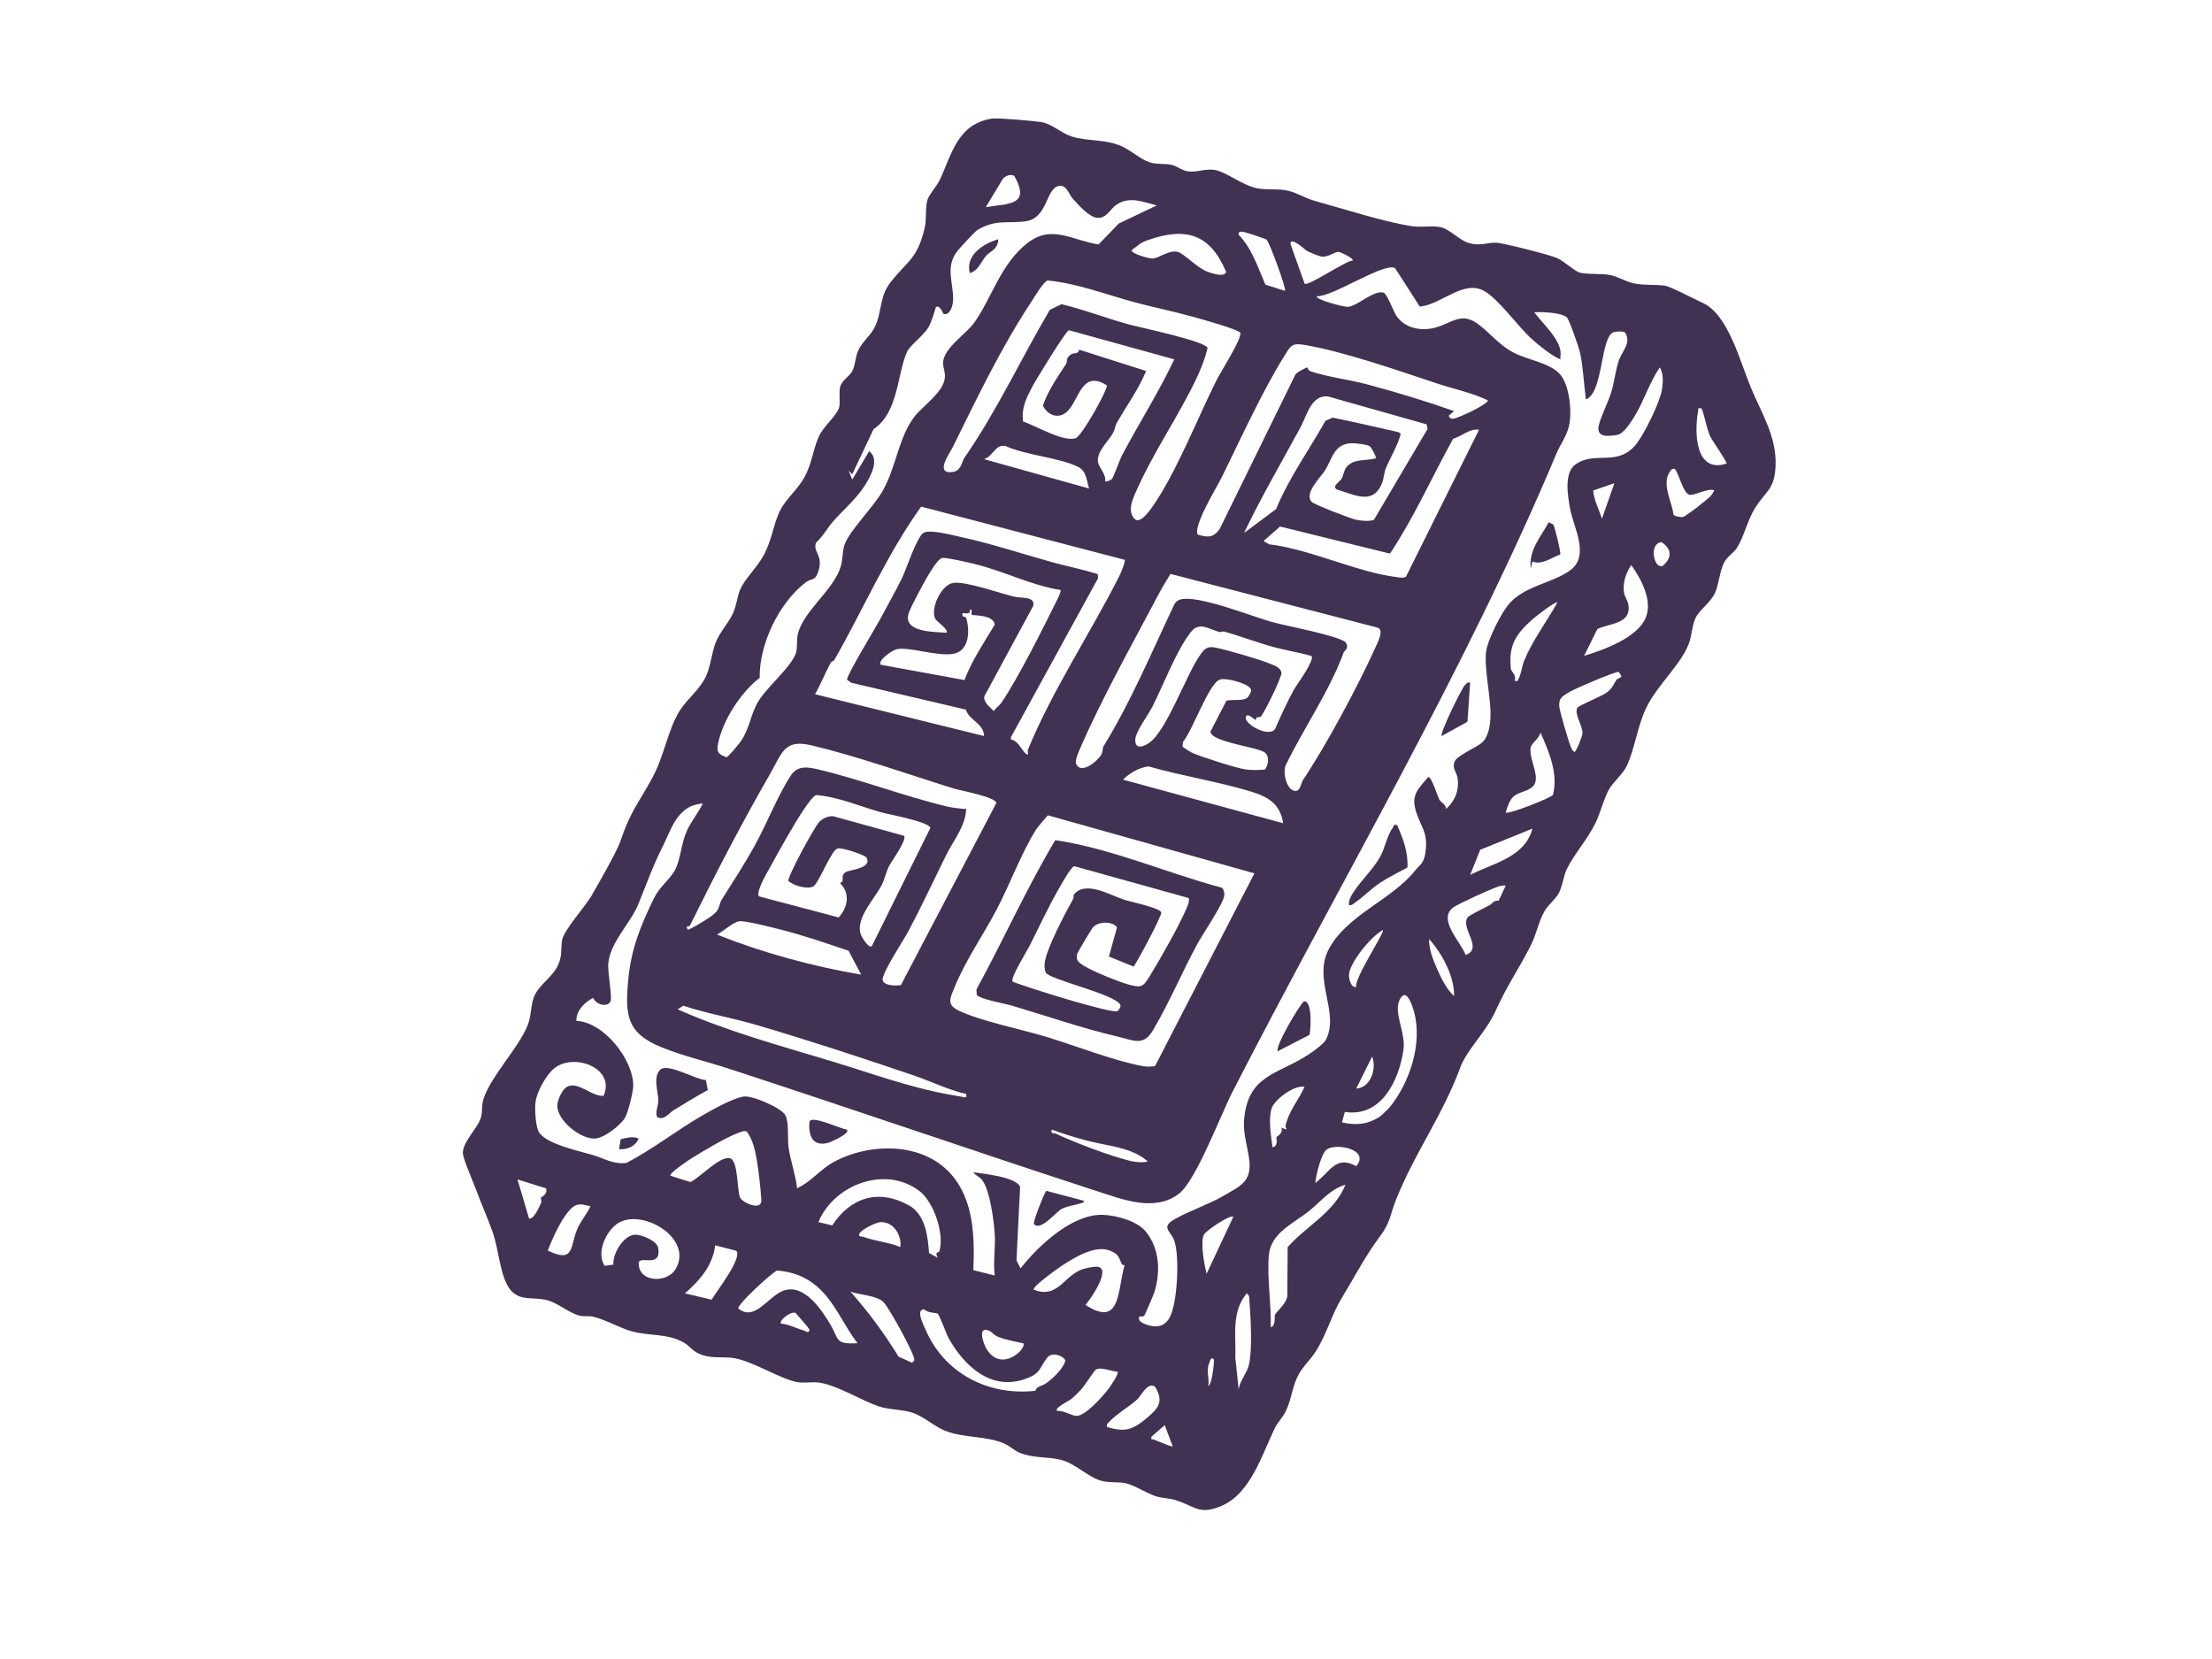<?xml version="1.0" encoding="UTF-8"?>
<svg id="Camada_1" data-name="Camada 1" xmlns="http://www.w3.org/2000/svg" viewBox="0 0 1024 768">
  <defs>
    <style>
      .cls-1 {
        fill: #413253;
      }
    </style>
  </defs>
  <path class="cls-1" d="M459.44,54.89c2.61-.39,19.54,1.12,22.69,1.64,4.88.81,9.17,5.14,13.96,6.64,7.15,2.24,14.69,1.21,22.25,4.13,4.46,1.72,9.61,6.44,13.66,7.77,3.45,1.14,7.13.56,10.31,1.23,2.73.57,4.76,2.68,7.68,3.05,4.34.54,8.24-1.54,12.93-.57s12.51,7.03,18.85,8.34c4.48.93,8.62.21,13.11.9,4.96.76,8.95,3.62,13.31,4.83,12.67,3.51,33.68,10.25,45.8,11.9,4.2.57,8.9-.39,12.79.4,4.42.9,8.76,6.1,13.24,7.37,5.35,1.51,7.81-.23,12.46-.16,3.45.05,25.14,5.67,28.39,7.13s8.29,6.23,10.56,6.75c3.9.88,9.87.32,13.78,1.06s7.22,3.02,10.99,3.84c4.88,1.06,9.96.48,14.56,1.11,2.41.33,14,6.38,17.55,8,11.68,5.32,17.29,27.26,22.1,38.9,4.85,11.76,12.05,22.8,11.57,36.24-.4,11.39-4.64,11.88-9.68,20.07-3.4,5.53-5.05,13.23-8.22,18.16-1.59,2.47-4.38,3.93-5.81,6.56-2.23,4.11-2.48,10.33-4.44,14.51-1.94,4.15-6.96,7.6-8.74,11.04s-1.82,8.02-3.1,11.74c-3.4,9.87-14.72,19.41-19.96,30.32-4.1,8.54-5.46,19.83-9.14,27.13-1.88,3.71-6.34,7.32-8.19,10.77-2.25,4.17-3.81,10.58-6.11,15.32-3.65,7.52-10.28,14.99-13.28,21.34-1.69,3.57-1.95,8.22-4.01,11.66-1.43,2.38-4.61,4.87-6.27,7.75-2.76,4.8-3.68,10.37-6.12,15.32-5.35,10.87-11.1,18.74-16.41,30.58-4.59,10.25-13.39,18.14-16.45,26.41-8.32,22.49-20.64,38.7-29.68,61-2.78,6.85-2.52,10.56-7.5,17.23-6.99,9.35-11.52,18.39-17.68,28.49-4.83,7.92-6.91,16.73-12.16,24.94-2.23,3.48-5.79,6.86-7.76,10.37-2.94,5.23-3.27,11.07-5.73,16.53-1.51,3.35-4.12,5.83-5.44,8.58-5.8,12.05-11.16,30.05-24.37,35.8-10.6,4.61-12.25.32-21.64-2.59-2.93-.91-6.05-.82-8.97-1.75-4.31-1.37-9.61-4.95-13.85-6-3.18-.79-7.5-.13-11.19-1.1-6.45-1.69-12.2-8.12-19.06-9.8-6.11-1.49-12.74-.66-19.01-3.25-2.41-.99-4.78-3.25-7.23-4.31-8.08-3.47-17.99-2.47-26.55-5.6-5.69-2.08-10.43-6.92-16.04-8.69-4.8-1.51-10.62-1.27-15.29-2.84-8-2.68-18.41-9.32-26.99-10.93-3.63-.68-7.62.35-11.16-.38-7.87-1.62-19.96-9.41-28.59-10.98-5.99-1.09-10.7.57-16.75-2.21-3.11-1.43-4.05-3.42-6.61-4.93-7.35-4.36-15.85-3.17-23.68-5.17-6.27-1.6-11.87-5.32-18.59-6.96-1.72-.42-3.88.06-6.13-.46-5.33-1.23-10.4-6.38-16.44-7.47-6.68-1.21-13.02,1-17.16-6.75-3.39-6.34-4.08-16.38-6.37-23.31s-5.21-13.1-7.6-19.61c-1.25-3.41-6.53-15.72-6.57-18.04-.09-5.44,7.17-11.82,8.42-16.73.82-3.24.07-5.71,1.43-9.29,4.1-10.76,15.45-22.22,19.98-32.78,2.13-4.98,1.34-10.04,3.55-14.59,2.42-4.98,8.41-8.44,10.79-13.94,1.99-4.61,1.07-7.23,1.79-11.4.79-4.55,10.56-15.34,13.49-20.31s11.87-20.64,13.44-25.3c4.78-14.19,8.23-17.28,14.9-29.61,5.59-10.32,7.18-22.71,13-31.52,3.38-5.12,9.16-9.55,11.8-15.4,2.11-4.66,2.58-10.59,4.4-15.39,1.91-5.04,5.73-8.76,7.96-13.48,1.76-3.72,2.08-8.11,3.46-11.3,2.08-4.81,7.83-10.21,10.79-15.66,4.07-7.47,4.46-14.55,7.79-21.07,2.67-5.24,8.11-9.62,11.17-15.21,3.53-6.44,3.87-12.72,6.68-18.88,2.18-4.78,7.8-9.14,9.26-13.06.83-2.22-.18-7.13.61-10.05.73-2.7,4.27-4.74,5.46-6.9,1.5-2.71,1.5-6.58,2.79-9.57,1.76-4.09,5.97-7.25,7.81-11.15,3.4-7.18,1.94-13.92,7.31-20.72,7.94-10.07,12.5-10.82,15.79-25.42.85-3.78.11-9.35,1.26-12.76.85-2.53,4.37-6.33,5.69-9.15,5.64-12.07,8.14-25.93,24.37-28.38ZM456.36,95.9c10.3-1.74,20.98-.59,13.2-14.46-1.66-1.03-4.11-.04-5.31,1.34l-7.89,13.12ZM535.49,95.09c-6.23-1.61-12.81-4.43-18.77-.24-2.83,1.99-4.4,6.27-8.73,5.98-3.88-.26-8.94-6.16-11.59-9.11-1.49-1.67-2.72-6.56-6.49-5.59-5.78,1.49-4.98,14.88-15.08,16.3-8.43,1.19-13.83-1.07-22.35,4.03-1.17.7-7.76,7.93-9.06,9.48-6.21,7.43-1.84,15.44-2.2,23.12-.11,2.22-1.22,6.81-4.21,6.34-.69-.12-1.5-4.13-3.73-3.34-.9,2.91-1.95,6.73-3.44,9.35-2.29,4.04-8.55,8.36-9.95,11.48-4.63,10.32-3.92,28.05-15.51,35.81l-9.86,20.85-1.63-1.64,1.63,4.12,7.84-13.17c4.33,3.26,1.67,9.4-.48,13.34-4.37,8.01-10.62,12.86-16.13,19.07-2.52,2.84-4.77,7.11-7.91,9.83-1.8,4.13,3.17,5.7,1.2,12.74-1.52,5.44-3.26,3.67-5.89,5.65-12.49,9.42-21.72,28.68-21.48,44.29-8.89,6.89-17.33,19.96-19.38,31.09-.66,3.57.72,4.43,4,5.67.88-.15,5.84-6.18,6.66-7.38,4.27-6.25,4.33-12.09,8.02-18.36,4-6.81,15.65-16.22,17.58-22.81.66-2.24.17-6.12.84-8.69,2.77-10.7,16.37-20.02,19.77-30.87,1.07-3.4.75-7.43,1.88-10.49,2.41-6.53,13.55-17.41,17.79-25.08,6.12-11.07,7.28-24.73,14.57-34.06,4.02-5.15,13.57-11.29,14.02-18.18.17-2.64-.89-4.6-.87-6.59.08-6.73,10.8-13.52,14.4-18.58,8.32-11.71,12.27-27.34,24.8-37.02,11.23-8.68,20.74-1.06,32.81.72l9.35-9.67,17.58-8.38ZM586.4,110.95c-.39-.37-8.86-3.15-10.15-3.46-1.01-.24-3.28-.71-2.83,1.18,6.13,6.32,8.9,15.12,12.36,23.08l9.06,2.89c.79-.98-7.25-22.56-8.44-23.7ZM523.96,115.7c-.89,1.66,8.17,4.05,9.52,3.99,3.12-.12,7.15-3.84,11.43-3.17,2.84.44,9.17,7.45,13.93,9.21,1.77.66,7.95,2.9,8.77.17-7.33-17.51-18.49-20.98-36.23-14.75-3.88,1.36-4.29,2.45-7.41,4.55ZM626.17,120.62c.74-.97-5.4-3.86-6.39-3.99-1.89-.25-4.65,2.48-7.85,2.17-1.3-.12-5.79-2.04-7.12-2.78-.44-.24-7.22-6.66-7.47-3.24l6.61,18.54c1.79,1.31,18.51-10.37,22.21-10.71ZM645.78,124.11c-4.84-2.85-29.15,13.46-36.1,13.02-1.58,1.23,12.2,5.06,14.33,4.9,4.45-.32,11.73-7.72,16.41-6.6,1.64.4,4.78,8.94,5.98,10.72,3.91,5.83,11.42,7.23,17.86,5.56,7.4-1.91,11.83-7.2,19.19-2.23,5.99,4.04,9.99,10.01,17.46,13.87,6.33,3.27,16.67,4.61,21.33,9.99,4.42,5.1,5.59,17.57,4.07,23.95-1.17,4.91-4.05,8.51-5.69,12.43-42.25,100.83-100.1,198.2-150.11,295.84-5.48,10.7-16.81,40.88-24.68,47-11.01,8.54-25.68,2.88-37.72-1.05-56.78-18.5-114.95-38.6-170.74-56.8-10.39-3.39-21.03-5.79-31.24-9.95-15.79-6.44-16.81-14.5-15.35-30.65,1.34-14.8,5.65-25.3,11.95-38.27,2.58-5.3,7.1-8.47,9.54-12.72,2.78-4.84,3.05-12.55,5.6-18.31,1.98-4.47,5.3-8.37,7.43-12.76-.45-.36-4.88.85-5.71,1.29-7.31,3.9-9.28,11.45-12.54,17.96-5.02,10.01-7.47,17.19-11.5,27.17-3.65,9.02-12.83,17.29-13.94,27.35-.47,4.25,2.07,16.21.9,17.99-1.84,2.79-7,.9-7.89-1.9-3.99,2.07-7.88,5.92-7.82,10.68,12.85.57,26.46,18.07,26.35,30.12-.02,2.68-2.36,12.05-3.66,14.46-1.95,3.63-9.92,9.75-14.08,9.91-6.69.27-17.46-8.29-17.41-15.32.02-2.44,2.15-7.22,4.33-8.55,5.05-3.07,11.68,4.64,17.1,4.06,5.5-12.45-12.66-19.72-22.15-13.24-4.07,2.78-8.79,11.28-9.38,16.17-.39,3.19-.06,11.77,1.89,14.36,3.94,5.23,18.18,8.24,24.57,10.11,5.42,1.59,9.63,4.51,15.69,3.66,12.19-6.35,23.14-15.04,35-21.88,4.89-2.82,13.92-7.95,19.21-8.83,3.88-.64,17.67,5.29,19.33,8.7,1.78,3.66.9,11.04,1.47,14.94.92,6.36,3.26,12.42,3.94,18.81,6.35-2.84,10.8-8.84,17.05-12.2,16.54-8.92,40.98-9.29,54.2,5.66,10.64,12.03,10.99,29.25,10.34,44.45l9.9,2.49c-.78-6.19.34-12.41.04-18.59s-2.21-20.75-5.8-25.52c-1.31-1.73-3.18-2.14-4.12-3.7,4.65.71,19.9,2.16,21.64,6.81l-1.69,34.01,1.89,3.68c8.14-10.36,23.76-25.13,37.92-24.78,6.29.16,16.27,2.87,20.19,7.89,6.28,8.02,6.72,18.31,3.89,27.8-.29.96-4.3,10.38-4.64,10.87-.83,1.21-2.9-.51-2.54,1.7.32,1.98,5.13,3.21,6.96,3.34,3.32.24,5.64-1.18,7.2-3.98,3.63-6.52,4.73-28.12,2.23-35.54-1.56-4.64-6.55-6.19.04-10.01s15.79-6.83,22.85-10.95c7.49-4.37,12.85-6.42,11.81-16.23-.56-5.35-2.87-12.4-2.49-18.07,1.47-21.79,15.46-21.54,29.98-31.08,2.12-1.4,7.04-4.94,7.99-6.84,6.43-12.84-6.37-28,1.47-42.22,8.7-15.79,28.95-22.48,39.67-35.92,2.18-2.73,4.02-3.31,4.79-7.82,1.73-10.23-2.33-12.56-4.53-20.62-1.93-7.06,1.69-9.88,5.96-15.02,1.59,0,4.15,8.71,5.12,10.49.75,1.38,3,2.11,3.12,4.32,4.15-3.7,6.18-8.78,5.31-14.38-.41-2.62-2.83-4.6-1.19-7.88,1.25-2.5,10.39-6.5,12.54-8.48,3.14-2.9,3.82-8.46,3.9-12.53.16-8.82-3.03-21.69-2.02-29.7.64-5.09,6.64-16.95,9.93-21.16,7.21-9.22,20.86-10.26,29.12-16.45,9.06-6.79,1.34-19.91-.19-28.41-1.08-5.99-2.89-16.64,2.44-20.46,9.33-6.7,19.94,1.65,28.66-10.07,3.65-4.9,10.55-18.88,11.47-24.79.49-3.14.69-7.36-1.03-10.1-4.87,7.06-7.31,15.56-11.8,22.82-1.66,2.69-4.89,7.92-8.03,8.45-4.12.7-9.61,1.23-8.45-4.29.8-3.83,4.48-11.14,5.84-15.62,1.45-4.79,1.89-9.9,3.49-14.65,1.35-4.01,5.92-7.92,2.92-12.84-.96-.67-4.05-.56-5.25-.2-6.33,1.92-4.78,28.2-12.93,31.16-.92-6.77-1.28-14.97-2.7-21.62-.47-2.2-5.08-15.48-6.11-16.36-2.77-2.36-11.48-2.51-15.1-2.41,3.69,5.26,13.56,13.62,12.07,20.63-.13.62.73,1.57-.92.78-3.75-1.78-10.08-6.84-13.22-9.85-5.79-5.55-14.4-17.39-20.84-21.22-9.7-5.77-20.16,6.23-30.09,7.06l-11.46-17.84ZM526.77,225.64c-1.91,4.25-5.34,10.49-1.59,14.53,2.39,2.58,6.57-3.12,8.03-5.18,10.95-15.35,21.24-41.57,29.99-59.04,1.81-3.61,11.82-19.36,10.98-21.82-.55-1.62-19.08-6.69-22.17-7.55-8.69-2.42-17.67-4.23-26.41-6.56-13.44-3.59-26.74-8.85-40.61-10.18-1.9.54-5.86,7.28-7.21,9.33-14.24,21.51-25.35,44.81-36.77,67.92-1.27,2.57-8.61,12.59,0,11.41,4.09-.56,4.06-4.57,5.46-6.6,14.85-21.41,26.19-45.8,39.52-68.46l5.4-2.62c10.4,2.48,20.45,6.41,30.74,9.25,5.23,1.45,35.38,7.73,36.88,10.92-1.17,5.31-3.4,10.63-5.74,15.47-7.83,16.18-19.14,32.84-26.5,49.19ZM514.67,221.81c.91-.97,3.67-9.02,4.85-11.23,7.88-14.79,16.89-29.04,24.09-44.23l-48.79-13.49c-1.52.45-15.53,23.4-17.16,26.57-2.69,5.22-4.86,9.52-4.04,15.7,5.82,1.91,18.3,9.47,24.19,7.77,3.16-.91,15.37-23.32,14.56-24.5-11.51-7.37-12.75,6.45-18.09,11.87-3.99,4.05-9.21,2.07-11.52-2.44,2.44-7.05,6.65-13.01,10.62-19.14,1.04-1.61-.28-2.96,2.63-4.74,1.23-.75,3.1.2,3.6-2.07l30.94,9.86c-3.48,8.56-9.01,16-13.52,23.97-.85,1.5-.95,3.29-1.8,4.79-2.31,4.07-7.82,8.68-6.9,13.64.44,2.39,3.83,5.46,3.28,8.7.36.31,2.61-.53,3.08-1.04ZM670.69,192.36c.15.97.89,1.53,1.88,1.5,2.15-.06,16.24-6.69,16.23-8.52-7.27-3.51-15.71-5.24-23.5-7.81-18.02-5.96-43.61-14.98-62-17.95-5.36-.87-5.98.76-8.62,5-10.47,16.79-20.35,38.65-29.19,56.54-2.12,4.29-13.48,22.82-10.97,26.4,4.66,1.31,7.14,1.45,10.09-2.6l35.17-71.72c.75-.88,4.5-2.96,5.41-3.07.27-.03.25,1.34,1.5,1.76,7.91,2.64,17.88,3.84,26.1,6.02,13.51,3.59,27.33,7.81,40.35,12.39l-2.45,2.08ZM634.17,206.61c-1.19-.87-6.73-1.48-8.42-1.43-8.23.24-8.91,7.08-12.41,12.67-1.74,2.79-9.81,10.51-6.14,14.48,1.12,1.22,18.14,7.79,20.57,8.29,2.15.44,6.4.89,8.3-.04l24.81-42.04-.46-2.1-45.62-12.91c-7.79-.88-9.84,8.87-12.65,14.07-8.84,16.35-18.25,32.39-26.26,49.15l14.86-11.1c5.95-14.43,15.21-27.27,22.85-40.84l3.31-1.48c9.75,1.98,19.63,4.26,29.43,6.48.92.21,1.63.25,2.06,1.26-1.57,5.66-4.77,10.63-6.97,16.02-.75,1.84-.76,4.3-1.66,6.58-4.15,10.54-13.11,5.15-21,2.89-2.31-1.55,1.47-3.49,2.34-5.05s1.05-3.79,2.01-5.01c3.55-4.51,8.87-2.9,13.77-4.36.39-.56-2.12-5.08-2.72-5.51ZM787.72,189.05c-2.17-.19-1.36-.09-1.61,1.25-1.79,9.68-1.49,29.03,13.16,24.3.5-.54-6.77-10.81-7.58-12.61-1.85-4.15-2.3-8.73-3.98-12.93ZM684.69,198.95c-4.57-.66-7.76,3-11.95,4.12-9.87,17.71-18.03,36.3-29.27,53.21l-50.9-12.54-7.61,6.72,2.61,1.52c18.91,2.25,40.78,12.96,59.01,15.19,1.48.18,2.88.58,4.3-.22l33.81-67.99ZM504.17,226.14c-1.24-3.82-1.16-8.11-5.18-10.06-8.93-4.33-23.83-5.27-33.36-9.55-4.84-1.21-5.7,4.61-10.08,6.03l48.62,13.58ZM775.35,217.08c-1.41-.3-1.66.38-2.34,1.35-3.92,5.54,1.01,13.89,1.73,19.88.69.81,3.16,1.14,4.26,1.02,1.34-.14,11.37-8.09,12.77-9.55.43-.45,1.97-2.62,1.73-2.8-2.93-1.23-9.57,2.78-11.58,2.02-2.83-1.06-4.54-9.32-6.57-11.92ZM747.34,223.67l-9.81,3.41c.41,4.64,2.67,8.7,4.06,13.06l5.75-16.48ZM520.63,259.15l-94.2-24.62c-15.85,22.06-26.71,47.36-40.17,70.96-.33.57-1.3.66-1.61,1.21-2.52,4.39-4.71,10.17-7.36,14.68l78.24,19.35c-.05-5.83-7.13-7.42-8.37-12.23l-53.09-12.44-1.93-1.36c-.44-1.76,13.39-24.44,15.37-28.17,3.31-6.22,6.91-12.55,10.02-18.83,1.97-3.98,7-19.66,10.17-21.15s13.21,1.2,17.31,2.09c14.11,3.05,28.07,7.73,41.98,11.6,6.98,1.94,14.27,3.33,21.22,5.56l.08,1.94-40.31,73.55-.02,1.01c3.24.67,4.63,4.2,6.46,6.15,2.31,2.47,1.2-.79,1.36-1.19,11.34-27.74,29.17-54.31,42.57-80.97.52-1.03,2.78-6.45,2.28-7.14ZM767.32,261.39c.42.46,1.65.91,2.3.63,4.49-3.73,4.46-7.91-.55-11.08-4.69.75-4.06,7.92-1.75,10.45ZM490.98,273.14c-13.72-2.21-26.19-8.7-39.54-11.99-2.63-.65-13.4-3.16-15.24-2.87-2.41.38-7.56,9.82-9.02,12.47-1.57,2.86-5.32,9.93-6.35,12.66-3.59,9.49,11.85,9.07,17.38,9.5.96-1.62-4.65-5.13-5.33-6.61-2.16-4.72,2.79-15.45,8.27-16.44s21.78,4.79,28.21,6.34c3.27.79,10.16-.23,8.91,4.36l-22.6,41.81c-.45,2.9,2.7,4.99,4.39,6.8.86-1.38,2.84-2.8,3.62-3.97,8.15-12.18,19.2-34.4,25.96-48.03.39-.79,1.67-3.56,1.33-4.02ZM733.33,303.62c9.12-2.76,24.98-8.49,28.63-17.93,3.05-7.89-2.2-17.68-6.79-24.08-2.51,3.47-4.1,8.56-3.35,12.76.38,2.13,1.99,3.97,2.15,6.62.47,7.96-9.2,7.58-14.51,10.23l-6.14,12.4ZM636.58,300.04c1.02-2.28,4.23-8.21,1.37-9.43l-96.1-24.93c-1.97,3.27-4.05,6.64-5.83,10.02-11.4,21.63-26.3,48.29-35.87,70.48-.76,1.76-2.67,5.94-1.98,7.5,2.36,5.06,10.03-1.4,11.68-4.4.74-1.36.61-3.17.99-3.79,12.69-20.6,22.31-43.58,32.71-65.55.56-1.12,1.41-1.93,2.61-2.33,7.82-2.57,33.5,7.77,42.55,10.31,5.41,1.52,32.08,6.61,34.24,9.49,1.9,2.54-.7,4.02-.83,4.37-6.59,18.19-18.67,35.3-27.05,52.76-1.19,3.31.47,11.26,4.46,11.61,2.46.22,2.71-3.65,3.69-5.11,10.66-15.86,25.66-43.84,33.36-61.01ZM720.96,278.91c-.83-.77-10.33,6.71-11.55,7.81-7.81,6.99-11.2,12.07-9.95,23.14.09.79,2.71,2.88,1.72,5.31,1.87.34,1.31-.1,1.84-1.05,1.26-2.3,1.54-5.79,2.53-8.18,3.98-9.69,10.35-17.96,15.41-27.03ZM449.81,284.61l-.05-2.41c-1.37-.34-.32,1.39-1.39,1.67-.83.21-1.85-.09-2.73-.02-.71,2.24,1.33,1.23,1.63,2.22,1.85,6.02,1.45,15.51-6.24,16.65s-20.93-3.6-26.19-2.1c-1.88.54-8.55,4.97-7.12,7.11l38.75,7.08c3.52-9.18,8.98-17.29,14.05-25.66-.62-4.79-10.28-4.1-10.71-4.55ZM566.64,292.35c-.59-.16-1.47.41-2.29.18-4.92-1.37-9.14-4.91-13.08.08-6.6,8.36-12.83,24.78-17.94,34.82-1.95,3.83-7.97,11.61-7.8,15.35.19,4.23,3.62,2.98,6.26,1.24,8.33-5.5,17.36-31.95,24-41.12,2.15-2.96,3.45-3.83,7.15-3.05,5.97,1.27,19.73,5.24,25.3,7.51,1.84.75,4.78,1.89,4.99,4.13.18,1.95-7.84,18.33-9.54,20.21-.66.73-2.01-.52-2.43,1.61-.65-.17-4.12-3.87-4.55-1.22-.54,3.33,10.84,9.46,13.57,5.35,2.65-6.04,5.41-12.07,8.55-17.87,1.46-2.69,9.8-13.76,8.32-15.87-5.4-1.62-11.07-2.46-16.49-3.88-7.82-2.04-16.08-5.24-24.02-7.46ZM748.43,314.59c.4-.54,2.04-.82,2.21-1.49l-1.26-2.06c-1.52-.31-20.98,8.04-23.38,9.58-2.83,1.81-4.4,2.52-4.17,6.38.13,2.13,4.26,16.18,5.32,18.66.41.96.75,1.83,1.64,2.46.92.01,3.7-7.25,3.77-8.65.17-3.63-3.99-8.96-2.35-11.78.72-1.24,11.33-5.32,13.78-7.23,2.78-2.17,2.76-3.58,4.44-5.88ZM578.01,322.27c1-1.95,2.18-2.76-.16-4.54s-10.96-4.26-13.51-2.99c-4.97,2.48-12.42,23.66-16.69,28.69l-.26,2.23c1.66,1.14,3.3,2.35,5.17,3.13,4.43,1.83,19.53,6.73,23.93,7.39,2.98.45,6.15.27,9.14.06,1.54-2.21,2.18-6-.09-7.88-2.97-2.47-25.16-4.87-25.18-9.7l7.4-14.3c3.01-.8,8.85.6,10.24-2.1ZM697.06,376.16c1.11,1,21.2-6.86,21.86-8.22,2.49-9.98-1.84-19.84-5.79-28.86-.4,2.73-4.23,4.92-4.55,7.04-.74,4.96,3.51,11.6,2.14,16.06-1.27,4.13-7.16,3.97-10.01,6.51-1.89,1.68-3.05,5.01-3.65,7.47ZM447.29,374.53c-.51,8.36-5.79,14.23-9.38,21.52-5.79,11.75-11.36,23.69-17.5,35.25-2.01,3.78-12.66,19.85-11.78,22.62.77,2.43,6.26,2.55,8.45,2.06l44.16-84.25c-.47-2.88-16.48-5.7-19.71-6.7-21.08-6.57-44.48-14.88-65.76-19.97-12.8-3.06-13.64,3.45-19.29,13.24-13.14,22.77-25.41,46.5-37,70-.45.92-1.84.39-1.6,1.02.59,1.6,1.13.89,2.06.44,2.63-1.27,9.73-5.48,11.49-7.49s1.62-4.11,2.59-5.65c5.19-8.26,10.54-16.44,15.32-25.07,5.54-9.97,10.84-23.64,16.82-32.64,3.09-4.65,7.81-3.86,12.52-2.75,19.49,4.6,39.84,12.42,59.51,17.14,2.84.68,6.17,1.03,9.1,1.22ZM594.02,381.11c-1.41-9.16-7.12-12.32-15.29-14.79-15.2-4.58-31.7-7.14-47.02-11.53-4.49.49-8.66,3.09-11.86,6.12l74.18,20.19ZM403.59,437.99l27.11-54.73c-.7-2.92-19.5-6.26-23.12-7.3-9.86-2.82-19.44-7.05-29.75-7.91-1.34.35-4.46,4.81-5.4,6.21-5.24,7.76-11.55,19.19-16.13,27.56-1.37,2.51-6.53,11.12-4.97,13.13l36.89,9.75c4.32-4.55,5.5-11.38.56-15.96,2.91-.65-.45-3.41,3.07-5.18,1.75-.88,12.26-1.68,9.19-6.67-.6-.97-11.16-4.73-13.32-4.08-3.12.95-8.7,16.32-11.29,17.58-2.88,1.4-9.04-.42-11.47-2.54-.5-1.99,12.15-25.27,14.41-27.49,1.56-1.54,4.21-2.72,6.41-2.49l32.69,9.03c1.67,1.7-5.86,11.94-6.93,14.09-1.37,2.73-1.98,6.08-3.47,8.9-3.36,6.38-11.81,14.99-9.73,22.29.34,1.19,3.61,7.01,5.28,5.82ZM580.72,404.3l-95.56-26.86c-.41.16-5.06,5.81-5.6,6.68-6.74,10.81-12.01,25.08-17.94,36.47-6.24,12-14.55,23.73-19.69,36.37-1.94,4.76-3.93,8.01,1.6,10.75,9.8,4.85,29.77,8.88,41.2,12.38,13.62,4.18,30.57,10.85,44.31,13.46,1.91.36,3.75.2,5.64.02l46.03-89.27ZM709.42,383.59l-24.2,9.81-4.64,11.62c10.68-5.48,25.3-8.06,28.84-21.43ZM697.06,409.97c-1.15-.14-2.22.05-3.32.38-2.92.89-18.58,8-20.86,9.64-7.61,5.47,3.16,15.73,5.64,22.12,8.29-3.2-2.4-12.12.8-17.33.69-1.12,8.63-4.76,10.44-5.86,1.13-.69,1.49-2.12,3.98-1.94l3.31-7.01ZM398.65,451.18l-5.83-11.06c-10.53-3.53-21.32-7.29-32.08-9.96-3.53-.87-15.75-4.04-18.48-3.69-2.87.36-7.54,4.79-10.36,6.17,21.43,8.51,44.03,14.65,66.75,18.54ZM627.81,456.95c-.91-4.24,13.32-25.27,12.36-26.38-5.34,2.66-15.8,15.5-15.69,20.98.03,1.73.85,5.69,3.33,5.39ZM673.15,461.07c.08-9.35-5.51-19.45-11.52-26.38-.39,4.45,2.07,10.39,3.97,14.57,1.79,3.95,4.28,9.04,7.56,11.81ZM643.2,512.73c9.36-11.42,15.42-29.69,11.42-44.25-.95-3.48-3.68-11.62-6.64-5.74-3.12,6.19,2.98,15.08,1.69,23.49-2.16,14.12-10.24,31.11-27.1,28.52l-1.36,4.84c6.71,1.54,12.75.9,18.35-3.27.21-.15,3.45-3.36,3.64-3.6ZM447.29,506.42c-8.31-1.86-16.03-5.74-24.08-8.49-23.53-8.04-49.19-16.45-73-23.44-11.16-3.28-22.89-5.26-33.93-8.93l-2.52,1.71c23,10.22,47.45,16.82,71.51,24.1,17.54,5.3,35.8,12.04,53.94,15.28,2.33.42,4.68.84,7.04,1.26,1.74.31.97-.51,1.04-1.47ZM627.82,503.93c6.75-.38,9.55-9.22,7.4-14.83l-7.4,14.83ZM603.91,503.12c-4.7-.98-13.84,5.83-15.21,9.92-1.68,5.05-.26,12.89.38,18.1,2.91-.64,1.61-4.24,1.86-4.79.11-.24,3.17-1.6,2.26-4.28l2.46.83c-.97-1.73-.36-2.66.18-4.32,1.77-5.42,5.83-10.24,8.06-15.46ZM531.37,537.73c-7.08-6.55-18.12-7.12-27.21-9.46-5.8-1.49-11.68-3.27-17.29-5.37-.46,2.36.64,1.33,1.8,1.87,8.5,3.94,20.94,8.71,29.9,11.35,4.38,1.29,8.2,2.5,12.81,1.61ZM345.74,523.88c-1.14-.66-2.61.1-3.74.49-5.39,1.86-16.75,8.62-21.91,11.88-1.12.7-10.75,7.01-9.65,8.07l9.18,2.89c4.35-1.98,13.72-12.29,18.31-11.03,3.99,1.09,3.16,15.59,4.75,18.36,1.38,2.4,10.02,6.15,9.76,1.04s-1.26-13.59-2.12-18.75c-.75-4.44-1.9-9.37-4.59-12.95ZM608.87,547.63c6.87-4.96,9.39-13.08,18.98-7.78,6.41-7.58-8.78-10.86-13.56-7.81-2.68,1.72-5.07,12.16-5.43,15.58ZM425.52,551.27c-15.75-11.93-39.6-2.76-46.65,14.48l6.42,1.53c8.48-13.13,21.59-17.03,35.53-9.25,7.54,4.2,8.71,14.15,9.27,22.06l4.01,2.16c-1.62-3.15.51-2.11.79-3.07,2.35-8.05-2.56-22.75-9.37-27.91ZM252.75,550.11l-13.19-4.12,5.37,18.13c2.31.47,4.82-5.74,5.63-7.44.31-.64-.39-1.67-.1-2.24.22-.43,3.31-1.64,2.29-4.33ZM622.87,548.46c-7.06,1.95-11.71,8.08-17.12,12.36-7.07,5.59-17.46,10-18.36,20.16-.94,10.72,1.22,22.6.87,33.41,2.43-.45,1.69-5.21,1.86-5.61.68-1.59,6.57-6.13,5.82-10.19l.16-21.28c8.84-9.96,21.46-15.92,26.77-28.86ZM273.36,558.35c-3.08-.42-5.42-1.79-8.2.46-4.74,3.82-9.41,14.47-11.59,20.13,12.75,6.07,10.04-1.96,13.87-10.44,1.7-3.76,4.28-6.43,5.92-10.15ZM570.94,563.3c-1.5-1.22-12.78,6.54-13.61,8.23-1.78,3.62.2,14.01,1.25,18.14l12.35-26.36ZM312.62,587.71c8.71-14.13-14.68-28.28-26.18-21.66-5.85,3.37-10.65,14.06-6.48,19.95l4-.58c-.48-5.01,4.85-13.99,10.33-13.85,3.03.08,9.89,2.87,10.42,6.17,1.47,9.33-8.09,3.55-9.02,6.65-.41,9.44,13,9.69,16.94,3.3ZM416.79,577.3c.79-5.59-3.41-12.03-9.37-11.5-2.15.19-8.78,3.45-9.57,5.33-.67,1.59,1.03,1.15,1.81,1.44,5.64,2.07,11.59,2.43,17.14,4.73ZM340.87,579.03l-9.79-2.55c-1.03,9.23-7.27,16.47-14.03,22.25l12.36,2.94c1.97-3.48,14.4-19.23,11.46-22.64ZM519.35,585.27c-1.51-3.49-1.67-4.86-5.71-6.38-7.05-2.65-16.74,3.58-22.44,7.29-1.11.72-13.94,9.82-12.59,10.9,10.86,4.11,13.44-5.66,21.7-9.22,1.72-.74,6.57-1.79,8.21-1.37,5.71,1.45-3.9,15.24-5.99,17.6,16.57,10.89,14.72-7.19,18.04-18.18.03-.37-1.09-.34-1.22-.64ZM378.52,595.79c-5.48-4.81-11.52-7.03-18.83-7.64-2.94,1.52-18.31,15.61-17.92,17.57,7.55,6.26,13.72-5.47,20.68-8.14,9.71-3.72,17.86,8.66,22.04,15.73,3.92,6.62,1.91,9.14,12.51,8.5-6.5-8.3-10.46-18.97-18.49-26.02ZM393.71,597.92c8.21,9.36,15.81,19.48,22.24,30.1l6.22,2.81c1.28-.96,1.23-1.02.86-2.46-.63-2.46-5.24-11.15-6.75-13.88-1.31-2.37-5.78-10.19-7.27-11.69-3.13-3.17-11.06-3.26-15.3-4.89ZM573.4,643.24c.48-3.75,3.55-7.28,4.56-10.7,1.94-6.59,1.04-22.9.43-30.14-.12-1.47.26-2.66-1.27-3.65-7.26,8.91-4.84,19.4-5.24,29.94l1.53,14.55ZM433.95,608.01c-.26-.19-4.85-.25-6.05-1.88-4.27-.09-.25,7.49.56,9.38,8.67,20.31,29.27,30.8,50.83,28.33.63-2.2,3.25-2.19,5.06-3.53,3.29-2.44,7.49-6.29,8.8-10.2.28-1.68-5.73-4.9-8.31-1.67-3.92,4.93-2.69,7.35-10.57,10.03-15.69,5.33-27.84-6.12-35.06-18.87-1.24-2.19-4.2-10.82-5.25-11.59ZM361.56,612.74c3.69.29,6.97,2.19,10.46,3.15.7.19,2.38,1.72,2.72-.28.08-.49-5.43-6.61-6.35-7.71-1.99-1.36-8.04,3.56-6.83,4.83ZM458.53,616.36c-6.16-3.36-3.75,5.17-1.55,8.54,6.96,10.65,18.59-.8,16.69-3.08-3.62-.74-8.13-1.56-11.52-2.93-2.3-.92-2.73-2.05-3.62-2.53ZM561.87,629.24c-1.29-1.44-1.78,1.05-2.04,1.66-1.53,3.53.02,6.89-.42,10.7,1.63-.45,2.89-11.88,2.46-12.36ZM517.36,635.01c-2.52-.05-7.93-2.48-10.14-.92-.61.43-5.25,7.56-6.75,9.17s-3,3.12-4.62,4.45c-1.06.87-7.81,4.02-6.52,5.42,2.88-.26,6.41,2.09,8.86,2.32,4.01.38,12.64-9.33,15.05-12.62.89-1.22,4.85-6.96,4.12-7.83ZM512.42,660.55c8.41,2.63,12,1.33,18.52-4.14,5.45-4.57,7.88-7.65,3.78-14.45-3.47-2.44-6.46,4.21-8.25,5.85-3.67,3.36-9.65,6.81-12.84,10.24-.75.81-1.51,1.17-1.21,2.49ZM542.91,669.62l-3.72-9.88-6.16,5.37c-.31,1.78.36.95,1.14,1.3,1.19.53,8.38,3.51,8.75,3.22Z"/>
  <path class="cls-1" d="M326.78,499.97l.88,4.66c-5.39,2.9-10.59,6.17-15.84,9.33-2.1,1.27-4.28,4.87-7.57,3.21-1.14-1.92.57-5.41.51-7.86-.1-3.81-2.73-11.54,1.24-14.36,3.7-2.63,16.15,4.88,20.78,5.03Z"/>
  <path class="cls-1" d="M646.76,381.95c2.76,6.13,5.18,12.73,4.79,19.61-4.14,2.29-9.01,4.66-12.91,7.28-3.93,2.63-7.55,6.4-11.06,8.78-.99.67-1.74,1.65-3.06,1.41-.27-1.51.15-2.46.76-3.76,2.49-5.34,10.17-12.36,13.59-18.56,2.43-4.4,3.06-9.7,6.01-13.74.54-.75.03-1.47,1.88-1.02Z"/>
  <path class="cls-1" d="M606.22,479.05l-14.67,7.57c-1.59-1.68,9.54-20.73,12.04-23.03,3.96-.7,3.28,12.65,2.63,15.46Z"/>
  <path class="cls-1" d="M501.69,555.88c.24,1.1-.86.93-1.65,1.21-2.97,1.03-5.93,1.1-8.82,2.73-2.48,1.4-9.82,10.52-12.61,6.75-.54-.72,4.96-14.8,5.76-15.29l17.31,4.6Z"/>
  <path class="cls-1" d="M719.09,242.86c.65.86,3.63,13.18,3.18,13.81-4.01,1.44-8.53,5.07-12.85,3.27l-.82,3.29c-.87-8.89,4.5-14.29,8.28-21.41.1-.07,2.03.81,2.2,1.04Z"/>
  <path class="cls-1" d="M680.57,316l-1.24,18.12-11.94,6.6c-.99-1.02,9.02-21.67,10.71-23.49.77-.83,1.16-1.51,2.47-1.23Z"/>
  <path class="cls-1" d="M392.06,522.91c1.73,1.83-7.82,5.96-9.01,6.23-7.09,1.63-8.87-3.66-8.34-9.81.85-3.41,14.71,3.48,17.35,3.58Z"/>
  <path class="cls-1" d="M295.62,527.03c-1.18,3.5-5.45,5.35-9.07,4.93l.79-4.57c2.87-.66,5.46-1.51,8.28-.37Z"/>
  <path class="cls-1" d="M462.13,110.75c-.23,4.99-3.64,5.3-5.77,7.83-2.35,2.79-3.36,6.64-7.41,7.83-2.2-8.32,6.4-13.72,13.18-15.65Z"/>
  <path class="cls-1" d="M565.8,410.98c.69.99,1.05,2.23.97,3.44-.24,3.7-10.17,18.24-12.64,22.84-6.87,12.76-13.14,27.48-20.43,39.75-4.48,7.54-9.05,4.52-16.52,2.8-15.95-3.69-33.23-9.69-49.09-14.38-2.77-.82-14.51-2.85-15.93-4.91l-.13-2.47c12.47-22.87,23.16-46.77,36.48-69.13,26.51,4,51.46,15.21,77.29,22.08ZM550.33,415.74l-53.01-14.75c-1.55.4-5.13,6.97-6.18,8.73-5.38,9.11-9.97,19.15-14.59,28.28-1.25,2.48-8.95,14.76-7.77,16.41,5.36,2.36,46.59,15.21,48.58,13.65.65-.51,1.66-2.06,1.28-2.88-2.31-4.96-33.13-11.73-34.54-15-.57-1.38-.62-2.76-.49-4.23.55-6.35,9.68-23.55,13.18-29.8.4-.72.07-1.67.22-1.87,5.32-6.95,16.64.05,23.27,2.19,3.25,1.05,16.31,3.71,17.28,5.83.6,1.31-10.78,22.31-12.74,25.17l-11.48-4.66,3.77-13.51c-2.24-3.03-8.68-2.7-11.04-.12-.8.88-7.41,11.93-7.54,12.74-.48,3,1.2,3.87,3.43,5.29,3.63,2.31,16.08,7.38,20.32,8.52,6.3,1.7,6.87,1.16,10.05-4,4.9-7.95,13.56-23.21,17.09-31.55.63-1.5,1.17-2.75.91-4.45Z"/>
</svg>